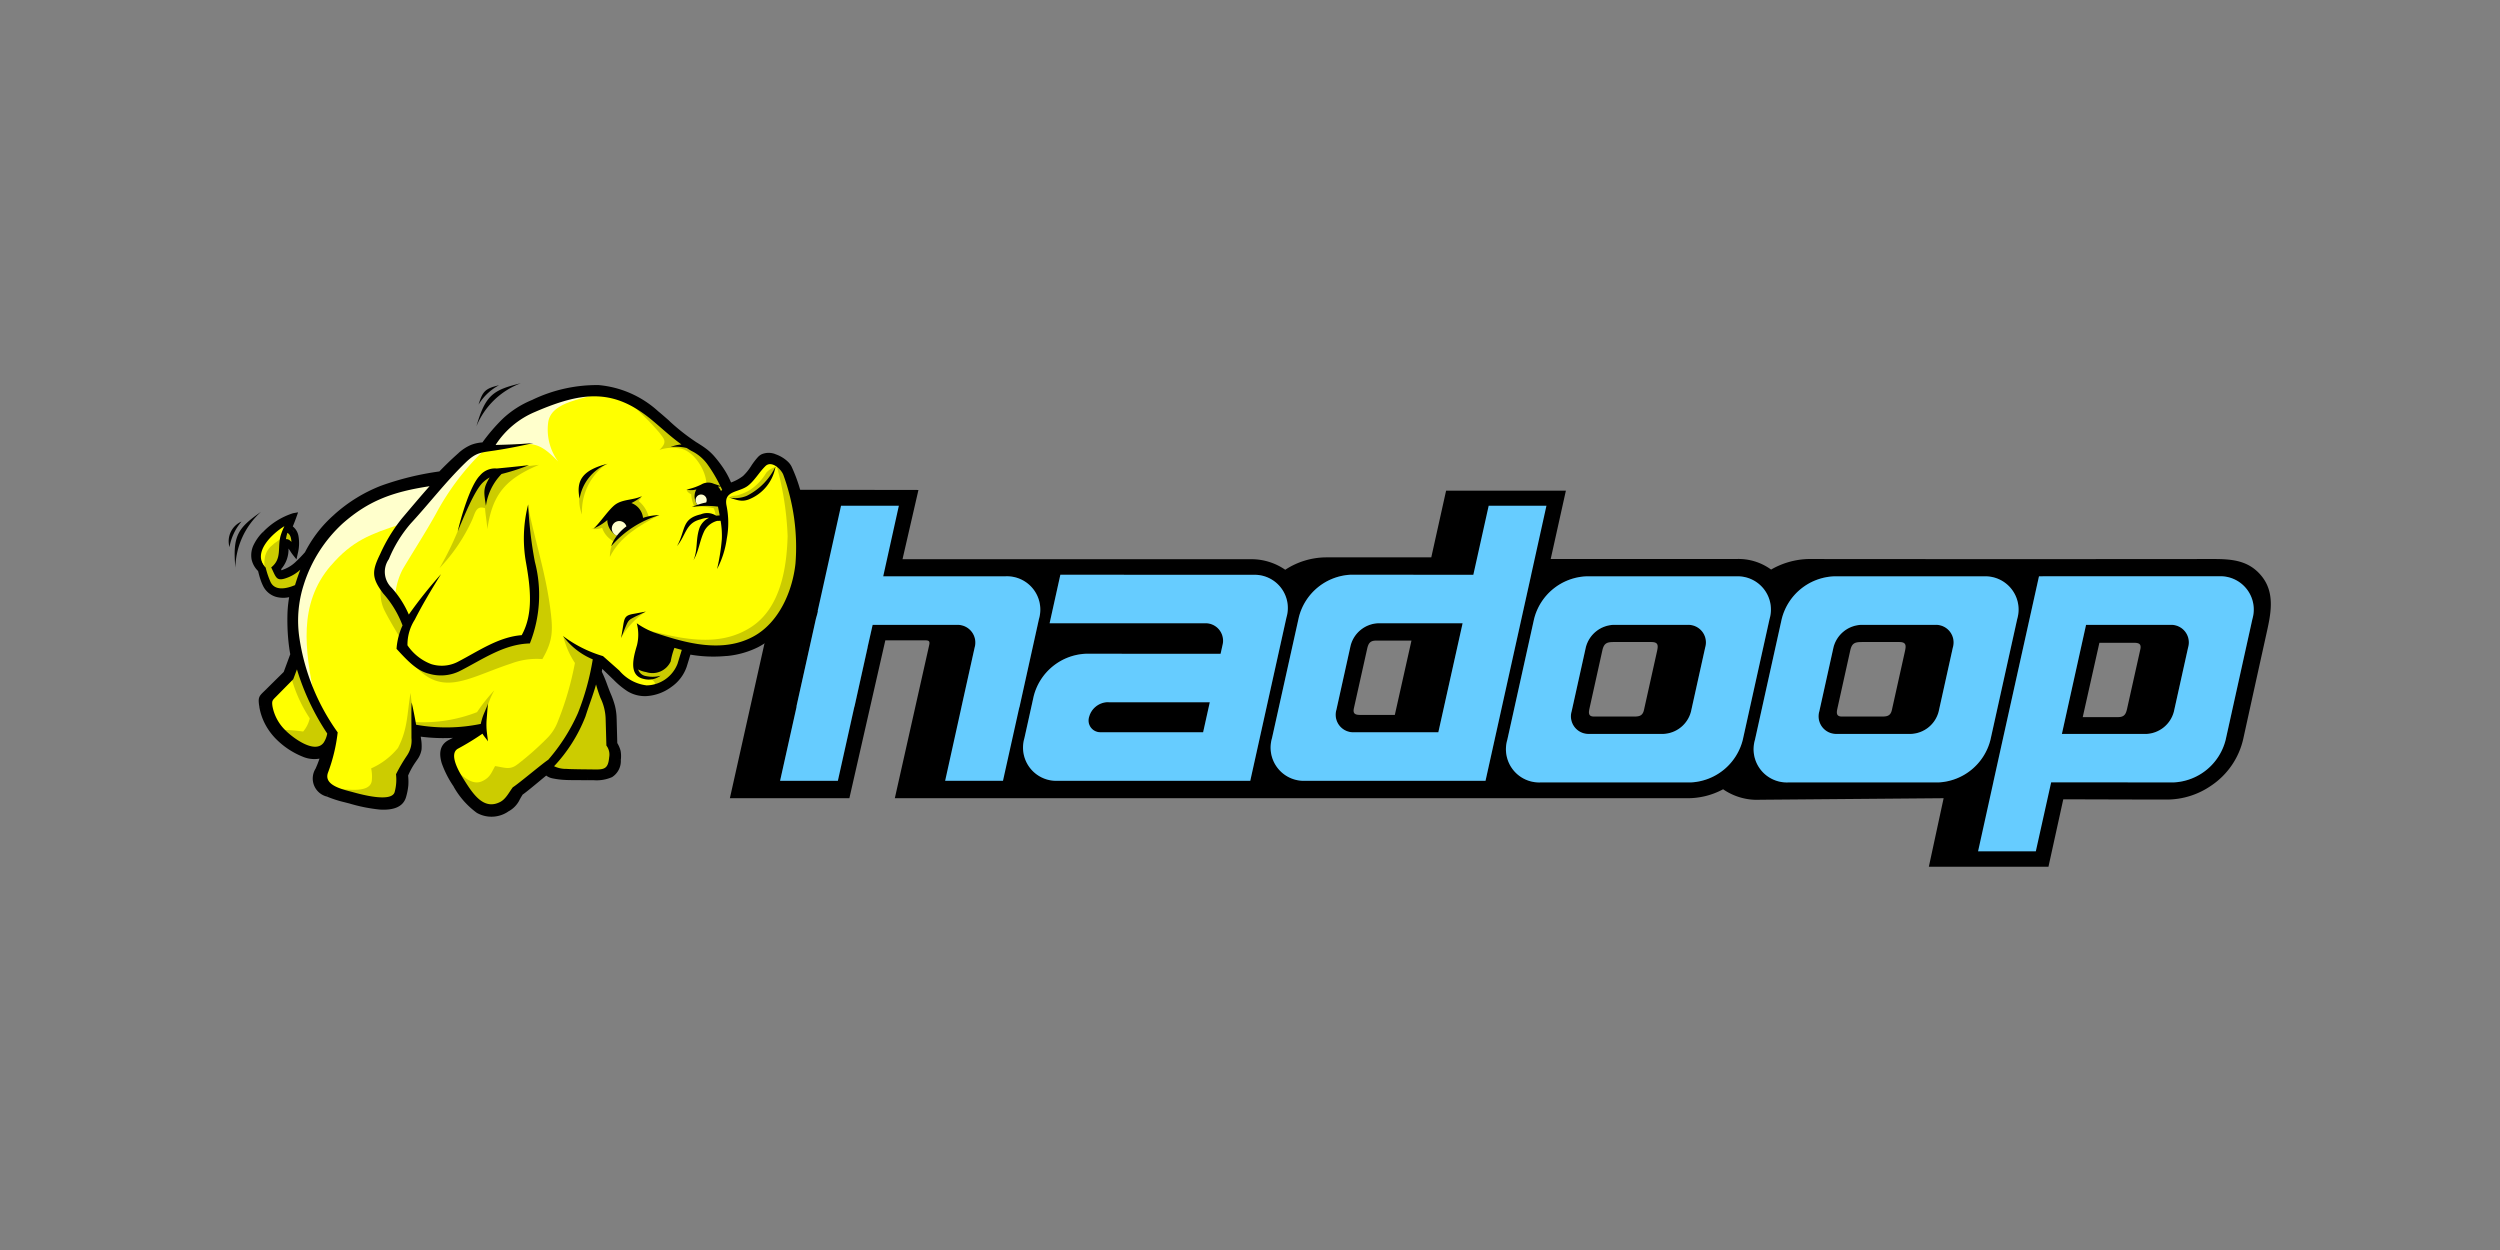 <svg xmlns="http://www.w3.org/2000/svg" xmlns:xlink="http://www.w3.org/1999/xlink" width="240" height="120" viewBox="0 0 240 120">
  <rect x="0" y="0" width="240" height="120" fill="#808080" stroke="none"/>
  <defs>
    <clipPath id="clip-_88">
      <rect width="240" height="120"/>
    </clipPath>
  </defs>
  <g id="_88" data-name="88" clip-path="url(#clip-_88)">
    <g id="g10" transform="translate(-25.439 249.832)">
      <path id="path20" d="M320.453-143.26h11.483l1.422-6.47c3.277,0,6.66.021,9.937.021a7.5,7.5,0,0,0,4.276-1.347,7.339,7.339,0,0,0,3.079-4.54q1.081-4.924,2.17-9.846c.413-1.874.951-3.989-.392-5.681-1.236-1.557-2.876-1.678-4.676-1.678q-19.447.021-38.894,0a7.529,7.529,0,0,0-3.549,1.013,5.3,5.3,0,0,0-3.357-1.013h-17.8l1.457-6.559h-11.5l-1.422,6.4H262.577a7.236,7.236,0,0,0-3.91,1.191,5.7,5.7,0,0,0-3.357-1.013H221.926l1.529-6.648-11.483-.018-6.62,29.609,11.472,0,3.451-15.153h3.882c.462,0,.371.263.294.611l-3.264,14.542h76.053a7.112,7.112,0,0,0,3.462-.859,5.725,5.725,0,0,0,3.555,1.007l17.615-.148Zm-49.672-21.71H267.4c-.594,0-.754.271-.872.8l-1.271,5.7c-.121.546.156.636.634.636h3.295l1.6-7.142Zm19.419.138h3.616c.7,0,.658.365.533.929l-1.242,5.587c-.144.65-.55.639-1.108.639h-3.68c-.541,0-.545-.32-.449-.757q.619-2.793,1.237-5.585C289.26-164.71,289.531-164.832,290.2-164.832Zm23.8,0h3.616c.7,0,.658.365.533.929l-1.242,5.587c-.144.65-.549.639-1.108.639h-3.68c-.541,0-.545-.32-.449-.757q.619-2.793,1.237-5.585c.153-.69.424-.812,1.094-.812Zm21.227,7.208h3.385c.594,0,.754-.271.872-.8l1.271-5.7c.121-.546-.156-.636-.634-.636h-3.295l-1.6,7.142" transform="translate(-109.845 -23.365)" fill-rule="evenodd"/>
      <path id="path22" d="M457.877-152.144H472.3a3.19,3.19,0,0,1,3.186,4.092l-2.57,11.6a5.413,5.413,0,0,1-5,4.092H453.495a3.19,3.19,0,0,1-3.186-4.092l2.57-11.6A5.413,5.413,0,0,1,457.877-152.144Zm2.614,4.657h7.131a1.688,1.688,0,0,1,1.686,2.165l-1.36,6.14a2.865,2.865,0,0,1-2.645,2.165h-7.131a1.688,1.688,0,0,1-1.686-2.165l1.36-6.14a2.864,2.864,0,0,1,2.645-2.165" transform="translate(-280.169 -42.359)" fill="#1f1917" fill-rule="evenodd"/>
      <path id="path24" d="M535.983-152.144h14.423a3.19,3.19,0,0,1,3.186,4.092l-2.57,11.6a5.413,5.413,0,0,1-5,4.092H531.6a3.19,3.19,0,0,1-3.186-4.092l2.57-11.6A5.413,5.413,0,0,1,535.983-152.144Zm2.614,4.657h7.131a1.688,1.688,0,0,1,1.686,2.165l-1.36,6.14a2.865,2.865,0,0,1-2.645,2.165h-7.131a1.688,1.688,0,0,1-1.686-2.165l1.36-6.14a2.864,2.864,0,0,1,2.645-2.165" transform="translate(-334.499 -42.359)" fill="#1f1917" fill-rule="evenodd"/>
      <path id="path26" d="M608.193-152.144H625.5a3.19,3.19,0,0,1,3.186,4.092l-2.57,11.6a5.413,5.413,0,0,1-5,4.092l-17.31-.008Zm4.525,4.657h8.108a1.688,1.688,0,0,1,1.686,2.165l-1.36,6.14a2.866,2.866,0,0,1-2.646,2.165h-8.115" transform="translate(-387.014 -42.359)" fill="#1f1917" fill-rule="evenodd"/>
      <path id="path30" d="M396.6-132.871h-17.31a3.19,3.19,0,0,1-3.186-4.092l2.57-11.6a5.413,5.413,0,0,1,5-4.092l17.31.008L396.6-132.871Zm-4.525-4.657h-8.108a1.688,1.688,0,0,1-1.686-2.165l1.36-6.14A2.865,2.865,0,0,1,386.283-148H394.4" transform="translate(-228.549 -42.004)" fill="#1f1917" fill-rule="evenodd"/>
      <path id="path34" d="M233.237-152.144h13.231a3.19,3.19,0,0,1,3.186,4.092l-1.879,8.48H242.2l1.274-5.75a1.688,1.688,0,0,0-1.686-2.165h-8.2c-1.191,0-.123.975-.387,2.165l-1.257,5.673h-5.572l1.862-8.4a5.412,5.412,0,0,1,5-4.092" transform="translate(-124.469 -42.359)" fill="#1f1917" fill-rule="evenodd"/>
      <path id="path36" d="M221.213-126.783l3.8-17.12h5.557l-3.81,17.12" transform="translate(-120.878 -48.092)" fill="#1f1917" fill-rule="evenodd"/>
      <path id="path42" d="M319.683-132.867h-18.5A3.19,3.19,0,0,1,298-136.959l.745-3.366h0l.143-.647a5.413,5.413,0,0,1,5-4.092l12.946.006.191-.859a1.677,1.677,0,0,0-1.616-2.076H300.421l1.032-4.655,18.6.005a3.186,3.186,0,0,1,3.106,4.091l-.35,1.58h0l-.425,1.917h0l-2.182,9.847h0ZM305.3-137.524h9.857l.641-2.884h-9.688a1.413,1.413,0,0,0-.144-.007h0a1.906,1.906,0,0,0-1.761,1.443h0a1.124,1.124,0,0,0,1.1,1.443l0,.006" transform="translate(-174.219 -42.008)" fill="#1f1917" fill-rule="evenodd"/>
      <path id="path44" d="M457.877-152.144H472.3a3.19,3.19,0,0,1,3.186,4.092l-2.57,11.6a5.413,5.413,0,0,1-5,4.092H453.495a3.19,3.19,0,0,1-3.186-4.092l2.57-11.6A5.413,5.413,0,0,1,457.877-152.144Zm2.614,4.657h7.131a1.688,1.688,0,0,1,1.686,2.165l-1.36,6.14a2.865,2.865,0,0,1-2.645,2.165h-7.131a1.688,1.688,0,0,1-1.686-2.165l1.36-6.14a2.864,2.864,0,0,1,2.645-2.165" transform="translate(-280.169 -42.359)" fill="#6cf" fill-rule="evenodd"/>
      <path id="path46" d="M535.983-152.144h14.423a3.19,3.19,0,0,1,3.186,4.092l-2.57,11.6a5.413,5.413,0,0,1-5,4.092H531.6a3.19,3.19,0,0,1-3.186-4.092l2.57-11.6A5.413,5.413,0,0,1,535.983-152.144Zm2.614,4.657h7.131a1.688,1.688,0,0,1,1.686,2.165l-1.36,6.14a2.865,2.865,0,0,1-2.645,2.165h-7.131a1.688,1.688,0,0,1-1.686-2.165l1.36-6.14a2.864,2.864,0,0,1,2.645-2.165" transform="translate(-334.499 -42.359)" fill="#6cf" fill-rule="evenodd"/>
      <path id="path48" d="M604.85,114.094l-3.615,16.285-.771,3.491L599,140.5h5.546l1.474-6.63,11.757.01a5.406,5.406,0,0,0,4.994-4.09l2.568-11.6a3.2,3.2,0,0,0-3.187-4.1Zm4.518,4.661h8.114a1.689,1.689,0,0,1,1.684,2.169l-1.36,6.135a2.868,2.868,0,0,1-2.644,2.169h-8.114Z" transform="translate(-383.668 -308.601)" fill="#6cf" fill-rule="evenodd"/>
      <path id="path52" d="M396.89,91.844l-1.474,6.63-11.757-.009a5.406,5.406,0,0,0-4.994,4.09l-2.578,11.605a3.189,3.189,0,0,0,3.187,4.09h17.313l4.385-19.776,1.465-6.63H396.89Zm-10.616,11.282h8.114l-2.331,10.464h-8.1a1.682,1.682,0,0,1-1.684-2.159l1.36-6.145A2.859,2.859,0,0,1,386.274,103.125Z" transform="translate(-228.539 -293.124)" fill="#6cf" fill-rule="evenodd"/>
      <path id="path56" d="M227.059,91.844l-2.245,10.121h.029l-.1.4c-.036.116-.069.234-.1.352l-1.864,8.4h.019l-1.589,7.134h5.546l1.589-7.134h.01l1.256-5.669c0-.009,0-.02,0-.029l.485-2.14h8.1a1.7,1.7,0,0,1,1.693,2.169l-1.275,5.745-1.56,7.058h5.555l1.57-7.058h.009l1.874-8.476a3.2,3.2,0,0,0-3.187-4.1H231.112l1.5-6.773h-5.555Z" transform="translate(-120.882 -293.124)" fill="#6cf" fill-rule="evenodd"/>
      <path id="path64" d="M319.683-132.867h-18.5A3.19,3.19,0,0,1,298-136.959l.745-3.366h0l.143-.647a5.413,5.413,0,0,1,5-4.092l12.946.006.191-.859a1.677,1.677,0,0,0-1.616-2.076H300.421l1.032-4.655,18.6.005a3.186,3.186,0,0,1,3.106,4.091l-.35,1.58h0l-.425,1.917h0l-2.182,9.847h0ZM305.3-137.524h9.857l.641-2.884h-9.688a1.413,1.413,0,0,0-.144-.007h0a1.906,1.906,0,0,0-1.761,1.443h0a1.124,1.124,0,0,0,1.1,1.443l0,.006" transform="translate(-174.219 -42.008)" fill="#6cf" fill-rule="evenodd"/>
      <path id="path66" d="M59.08-186.012l-.683,1.859-1.691,1.674c-.616.61-.749.606-.6,1.47a5.461,5.461,0,0,0,1.556,2.961c.944.946,2.927,2.286,4.353,1.655a10,10,0,0,1-.533,1.473c-.957,2.1,1.375,2.508,3.006,2.949,1.356.367,4.683,1.344,5.164-.438a4.7,4.7,0,0,0,.173-2,7.7,7.7,0,0,1,.906-1.61,2.088,2.088,0,0,0,.34-1.863c-.02-.17-.045-.355-.074-.55a17.214,17.214,0,0,0,4.749.044c-.48.28-.962.525-1.6.852-1.508.775-.087,3.062.563,4.064,1.364,2.1,2.587,3.548,4.891,2.3.774-.419.834-.865,1.317-1.587.267-.146,1.642-1.316,2.46-1.977.31.372.9.44,1.8.505.453.033,2.228.022,2.7.025,1.412.009,2.26-.138,2.37-1.677a2,2,0,0,0-.338-1.523q-.033-1.207-.065-2.415a5.661,5.661,0,0,0-.553-2.31c-.324-.769-.5-1.426-.883-2.172.052-.292.093-.594.121-.91l1.44,1.388c.915.881,1.671,1.6,3.067,1.536A4.157,4.157,0,0,0,96.58-184.9l.426-1.4a10.553,10.553,0,0,0,6.661-.7c2.806-1.5,4.119-4.509,4.442-7.694a19.736,19.736,0,0,0-1.47-9.261c-.361-.691-1.992-1.566-2.708-.842-.539.546-.909,1.378-1.49,1.875a5.286,5.286,0,0,1-1.5.777,8.61,8.61,0,0,0-1.589-2.61,6.412,6.412,0,0,0-1.728-1.383,35.862,35.862,0,0,1-3.708-2.992c-3.8-3.134-7.066-3.038-11.8-1.045a10.652,10.652,0,0,0-4.735,4.1,3.259,3.259,0,0,0-2.3.987c-.654.577-1.262,1.17-1.851,1.785-4.427.706-7.177,1.549-10.086,4.128a11.8,11.8,0,0,0-2.715,3.52,5.871,5.871,0,0,1-2.065,1.711c-.579.223-.568.222-.772-.323.689-.518.678-1.492.742-2.373.434.021.6.508.893.881.174-.78.275-1.991-.545-2.416.133-.357.284-.716.423-1.11-1.21.21-5.36,3.007-3.146,5.14a6.945,6.945,0,0,0,.453,1.4,1.968,1.968,0,0,0,2.638.847,14.7,14.7,0,0,0-.163,4.509,13.44,13.44,0,0,0,.194,1.379" transform="translate(-5.481 -1.007)" fill-rule="evenodd"/>
      <path id="path68" d="M58.7-186.558l-.275.747L57.9-186l.275-.747Zm-.275.747-.408,1.111-.526-.193L57.9-186Zm-.408,1.111-.066.1-.2-.2Zm-.066.1-.9.887-.394-.4.9-.887Zm-.9.887-.795.787-.394-.4.795-.787Zm-.795.787c-.121.12-.162.159-.2.195l-.388-.405.192-.186Zm-.2.195c-.359.345-.43.414-.326,1.031l-.552.092c-.152-.909-.046-1.012.491-1.528Zm-.326,1.031a4.994,4.994,0,0,0,.508,1.5l-.5.261a5.55,5.55,0,0,1-.563-1.666Zm.508,1.5a5.443,5.443,0,0,0,.97,1.312l-.4.394a6,6,0,0,1-1.071-1.446l.5-.261Zm.97,1.312a6.952,6.952,0,0,0,2.267,1.512l-.2.524a7.555,7.555,0,0,1-2.466-1.642Zm2.267,1.512a2.355,2.355,0,0,0,1.775.083l.226.513a2.882,2.882,0,0,1-2.2-.072Zm1.775.083.541-.24-.158.57-.271-.075Zm.383.331c-.07.254-.153.515-.247.777l-.528-.191c.09-.248.168-.5.234-.735Zm-.247.777c-.088.244-.188.491-.3.738l-.511-.232c.1-.229.2-.463.283-.7Zm-.3.738a1.3,1.3,0,0,0,.792,1.937l-.232.511a1.787,1.787,0,0,1-1.071-2.68Zm.792,1.937a10.418,10.418,0,0,0,1.64.523l-.14.541A10.933,10.933,0,0,1,61.653-173l.232-.511Zm1.64.523.389.1-.142.541-.387-.1Zm.389.1a15.183,15.183,0,0,0,2.857.577l-.035.561a15.653,15.653,0,0,1-2.964-.6Zm2.857.577c.937.059,1.772-.1,1.965-.816l.541.142c-.287,1.064-1.356,1.309-2.542,1.234Zm1.965-.816a5.4,5.4,0,0,0,.186-.964l.561.046a5.957,5.957,0,0,1-.206,1.061Zm.186-.964a4.931,4.931,0,0,0-.021-.936l.557-.053a5.489,5.489,0,0,1,.026,1.035Zm-.021-.936.022-.14.256.114Zm.022-.14a7.457,7.457,0,0,1,.807-1.472l.462.316a7.007,7.007,0,0,0-.757,1.384l-.513-.228Zm.807-1.472.123-.181.464.313-.125.183Zm.123-.181a1.8,1.8,0,0,0,.344-.749l.554.077a2.288,2.288,0,0,1-.434.986Zm.344-.749a3.873,3.873,0,0,0-.05-.926l.557-.064a4.141,4.141,0,0,1,.048,1.066Zm-.05-.926c-.014-.115-.025-.206-.033-.265l.554-.07c.017.126.028.215.035.271Zm-.033-.265c-.006-.048-.02-.143-.04-.276l.554-.081c.009.06.022.153.04.287l-.554.07Zm-.04-.276-.055-.374.373.056-.042.277Zm.319-.318a16.441,16.441,0,0,0,2.346.183l0,.561a17,17,0,0,1-2.427-.19Zm2.346.183a17.929,17.929,0,0,0,2.329-.141l.066.557a18.465,18.465,0,0,1-2.4.145l0-.561Zm2.329-.141.173.521-.14-.243Zm.173.521c-.453.264-.9.5-1.481.792l-.256-.5c.569-.292,1.015-.522,1.457-.779l.28.486Zm-1.481.792-.129.066-.256-.5.129-.066Zm-.129.066c-.592.3-.6.944-.389,1.614l-.535.167c-.287-.918-.249-1.809.667-2.28Zm-.389,1.614a9.062,9.062,0,0,0,1.058,2.048l-.469.3a9.57,9.57,0,0,1-1.124-2.186Zm1.058,2.048a7.44,7.44,0,0,0,2,2.32l-.291.478a7.866,7.866,0,0,1-2.182-2.493Zm2,2.32a2.349,2.349,0,0,0,2.52-.114l.265.5a2.857,2.857,0,0,1-3.077.1Zm2.52-.114a2.038,2.038,0,0,0,.887-.953l.489.276a2.5,2.5,0,0,1-1.11,1.172Zm.887-.953c.089-.156.187-.328.331-.542l.464.311c-.115.171-.215.347-.306.507Zm.331-.542.1-.091.135.246-.232-.156Zm.1-.091c.164-.09.863-.668,1.543-1.23l.357.432c-.7.581-1.427,1.179-1.631,1.291l-.269-.493Zm1.543-1.23c.35-.289.7-.575.875-.72l.353.438c-.328.265-.6.488-.87.713Zm.875-.72.215-.174.177.213-.216.18Zm.392.039a.946.946,0,0,0,.529.275l-.129.546a1.467,1.467,0,0,1-.832-.461Zm.529.275a7.237,7.237,0,0,0,1.078.13l-.039.561a7.567,7.567,0,0,1-1.168-.145Zm1.078.13c.344.025,1.445.024,2.156.024v.561c-.726,0-1.85,0-2.2-.024Zm2.156.024h.525l0,.561h-.523v-.561Zm.525,0a3.272,3.272,0,0,0,1.534-.222l.276.489a3.679,3.679,0,0,1-1.812.294l0-.561Zm1.534-.222c.317-.179.507-.533.554-1.194l.561.04a1.834,1.834,0,0,1-.839,1.643Zm.554-1.194a2.588,2.588,0,0,0-.008-.716l.548-.121a2.972,2.972,0,0,1,.021.876Zm-.008-.716a2.49,2.49,0,0,0-.295-.65l.491-.274a2.883,2.883,0,0,1,.352.8l-.548.121Zm-.295-.65-.035-.13.28-.007Zm-.035-.13q-.016-.6-.032-1.208l.561-.013q.016.6.032,1.208l-.561.013Zm-.032-1.208q-.016-.6-.032-1.207l.561-.013q.016.6.032,1.207l-.561.013Zm-.032-1.207a4.947,4.947,0,0,0-.144-1.116l.543-.136a5.485,5.485,0,0,1,.161,1.239Zm-.144-1.116a7.745,7.745,0,0,0-.388-1.092l.517-.217a8.216,8.216,0,0,1,.414,1.173Zm-.388-1.092c-.123-.292-.228-.575-.331-.853l.526-.193c.1.265.2.535.322.829Zm.2-1.047h0l-.263.1Zm-.526.2a11.94,11.94,0,0,0-.544-1.3l.5-.252a12.412,12.412,0,0,1,.568,1.359l-.526.195Zm-.544-1.3-.025-.174.276.048Zm-.025-.174c.028-.156.051-.3.068-.433l.554.07c-.023.171-.047.323-.071.459Zm.068-.433c.016-.119.032-.269.048-.451l.561.046c-.012.133-.03.292-.055.476Zm.048-.451.052-.586.422.407-.194.2Zm.474-.18.824.794-.388.405-.824-.794Zm.824.794.616.594-.388.405-.616-.594.388-.405Zm.616.594a7.435,7.435,0,0,0,1.3,1.084l-.285.484a7.846,7.846,0,0,1-1.4-1.163l.388-.405Zm1.3,1.084a2.684,2.684,0,0,0,1.558.374l.026.561a3.221,3.221,0,0,1-1.869-.451Zm1.558.374a3.875,3.875,0,0,0,2.042-.781l.333.451a4.449,4.449,0,0,1-2.348.89Zm2.042-.781a3.332,3.332,0,0,0,1.246-1.634l.537.162a3.894,3.894,0,0,1-1.45,1.923Zm1.246-1.634.2-.648.537.162-.2.648Zm.2-.648.229-.754.537.162-.229.754Zm.229-.754.073-.241.247.047-.051.275Zm.32-.194a12.474,12.474,0,0,0,3.561.165l.055.557a13.026,13.026,0,0,1-3.718-.172Zm3.561.165a7.982,7.982,0,0,0,2.917-.836l.263.5a8.548,8.548,0,0,1-3.125.9Zm2.917-.836a7.325,7.325,0,0,0,2.906-2.864l.486.278a7.883,7.883,0,0,1-3.129,3.081Zm2.906-2.864h0l.243.14-.243-.139Zm0,0a11.569,11.569,0,0,0,1.389-4.608l.557.053a12.14,12.14,0,0,1-1.46,4.836Zm1.389-4.608a20.548,20.548,0,0,0-.221-4.951l.552-.088a21.117,21.117,0,0,1,.225,5.091Zm-.221-4.951a14.25,14.25,0,0,0-1.22-4.155l.5-.259a14.807,14.807,0,0,1,1.275,4.326Zm-1.22-4.155a1.145,1.145,0,0,0-.212-.27l.392-.4a1.711,1.711,0,0,1,.317.412l-.5.259Zm-.212-.27a2.68,2.68,0,0,0-.968-.589l.182-.53a3.262,3.262,0,0,1,1.178.718l-.392.4Zm-.968-.589a1.232,1.232,0,0,0-.936-.022l-.259-.5a1.762,1.762,0,0,1,1.377-.011l-.182.53Zm-.936-.022a.57.57,0,0,0-.143.106l-.4-.392a1.139,1.139,0,0,1,.285-.211l.259.5Zm-.143.106a5.989,5.989,0,0,0-.632.821l-.462-.316a6.46,6.46,0,0,1,.693-.9Zm-.632.821a5.327,5.327,0,0,1-.877,1.072l-.364-.427a4.892,4.892,0,0,0,.778-.96l.462.316Zm-.877,1.072a4.7,4.7,0,0,1-1.367.74l-.208-.521a4.267,4.267,0,0,0,1.211-.646l.364.427Zm-1.367.74-.206.083-.212-.519.211-.085Zm-.206.083-.268.11-.1-.274.263-.1.106.26Zm-.369-.163a7.218,7.218,0,0,0-.661-1.338l.475-.3a7.773,7.773,0,0,1,.712,1.443Zm-.661-1.338a10.612,10.612,0,0,0-.879-1.189l.43-.359a11.184,11.184,0,0,1,.925,1.25Zm-.879-1.189a4.584,4.584,0,0,0-.756-.721l.34-.445a5.134,5.134,0,0,1,.846.807l-.43.359Zm-.756-.721c-.262-.2-.559-.386-.906-.6l.3-.475c.351.22.653.41.948.634l-.34.445Zm-.906-.6a20.446,20.446,0,0,1-2.634-2.065l.368-.423a20.018,20.018,0,0,0,2.563,2.012ZM94.2-208.608c-.352-.309-.707-.62-1.1-.948l.357-.434c.367.3.743.632,1.115.959l-.368.423Zm-1.1-.948a9.234,9.234,0,0,0-5.389-2.382l.035-.561a9.764,9.764,0,0,1,5.711,2.509Zm-5.389-2.382a13.76,13.76,0,0,0-6.126,1.379l-.217-.517a14.274,14.274,0,0,1,6.378-1.423Zm-6.126,1.379A8.66,8.66,0,0,0,78.97-208.9l-.379-.412a9.2,9.2,0,0,1,2.776-1.762ZM78.97-208.9a16.934,16.934,0,0,0-2.005,2.348l-.449-.335a17.389,17.389,0,0,1,2.075-2.425Zm-2.005,2.348-.079.106-.131.007-.014-.28Zm-.21.113a3.144,3.144,0,0,0-1.041.2l-.208-.521A3.658,3.658,0,0,1,76.726-207Zm-1.041.2a3.784,3.784,0,0,0-1.086.72l-.37-.421a4.315,4.315,0,0,1,1.248-.821Zm-1.086.72q-.481.424-.94.869l-.39-.4q.462-.447.959-.887Zm-.94.869h0l-.194-.2.195.2Zm0,0q-.456.441-.892.9l-.405-.388q.445-.465.91-.915Zm-.892.9-.159.082-.044-.276.2.194Zm-.159.082a27.144,27.144,0,0,0-5.555,1.347l-.2-.524a27.69,27.69,0,0,1,5.669-1.376Zm-5.555,1.347a14.093,14.093,0,0,0-4.389,2.715l-.37-.421a14.63,14.63,0,0,1,4.558-2.818Zm-4.389,2.715a11.436,11.436,0,0,0-1.513,1.623l-.445-.34a12,12,0,0,1,1.587-1.7Zm-1.513,1.623a12,12,0,0,0-1.138,1.814l-.5-.254a12.569,12.569,0,0,1,1.193-1.9Zm-1.138,1.814-.042.06-.208-.187Zm-.042.06a14,14,0,0,1-.979,1.017l-.375-.418a13.362,13.362,0,0,0,.937-.973Zm-.979,1.017a3.882,3.882,0,0,1-1.194.769l-.2-.524a3.35,3.35,0,0,0,1.021-.664Zm-1.194.769h0l-.1-.262Zm0,0c-.36.138-.536.208-.735.123l.217-.517c.009,0,.1-.046.319-.13Zm-.735.123h0l.11-.257-.108.259Zm0,0c-.21-.089-.269-.262-.4-.609l.526-.195c.074.2.072.281.092.289Zm-.4-.609-.073-.2.168-.127.168.225Zm.1-.322c.515-.387.564-1.158.611-1.9l.561.035a2.866,2.866,0,0,1-.837,2.315Zm.611-1.9c.006-.1.012-.194.018-.267l.561.039c-.007.1-.013.183-.018.263Zm.018-.267.02-.274.274.013-.013.28Zm.294-.261c.463.022.673.348.9.7l-.471.3c-.145-.225-.28-.434-.456-.442l.026-.561Zm.9.7c.063.1.129.2.2.287l-.438.348c-.087-.11-.16-.223-.231-.333Zm.253.521-.128.574-.365-.46.219-.174Zm-.548-.121a3.5,3.5,0,0,0,.065-1.434l.546-.123a4.027,4.027,0,0,1-.063,1.677Zm.065-1.434a.944.944,0,0,0-.464-.672l.256-.5a1.48,1.48,0,0,1,.753,1.049Zm-.464-.672-.222-.115.087-.232.263.1Zm-.135-.347c.041-.111.1-.265.164-.423l.521.2c-.049.124-.1.248-.159.414Zm.164-.423c.083-.211.168-.427.257-.681l.53.184c-.08.227-.174.467-.266.7Zm.475-.866.47-.082-.158.45-.265-.092Zm.094.552a6.237,6.237,0,0,0-2.607,1.666l-.405-.388a6.874,6.874,0,0,1,2.918-1.831ZM55.9-197.988a3.992,3.992,0,0,0-.75,1.039l-.508-.234a4.541,4.541,0,0,1,.853-1.192Zm-.75,1.039a1.734,1.734,0,0,0-.175,1.034l-.552.094a2.271,2.271,0,0,1,.219-1.363Zm-.175,1.034a1.685,1.685,0,0,0,.533.922l-.388.405a2.234,2.234,0,0,1-.7-1.233Zm.533.922.078.136-.272.067Zm.078.136c.071.29.135.535.2.756l-.535.167c-.072-.231-.139-.486-.213-.789Zm.2.756a4.332,4.332,0,0,0,.23.591l-.506.241a4.885,4.885,0,0,1-.258-.666Zm.23.591a1.469,1.469,0,0,0,.889.793l-.171.535a2.019,2.019,0,0,1-1.224-1.087l.506-.241Zm.889.793a2.113,2.113,0,0,0,1.395-.086l.2.521a2.673,2.673,0,0,1-1.769.1Zm1.395-.086.487-.19-.111.51-.274-.059Zm.376.32a11,11,0,0,0-.239,1.959l-.561-.02a11.551,11.551,0,0,1,.252-2.057Zm-.239,1.959a20.2,20.2,0,0,0,.082,2.468l-.561.046a20.659,20.659,0,0,1-.082-2.534l.561.02Zm.082,2.468q.031.361.074.665l-.554.074c-.035-.252-.062-.484-.08-.694Zm.074.665c.031.223.07.452.114.685l-.55.105q-.068-.352-.119-.715Zm.114.685-.012.149-.263-.1" transform="translate(-4.84 -0.365)"/>
      <path id="path70" d="M74.213-201.786l-3.692.6-3.369,1.477-2.862,1.8-2.723,3.323-1.538,1.629-1.487.548-.393-.962.688-.993.155-1.4.461.019.5.459-.136-1.426-.558-.374.017-.544-1.322.748-1.2,1.412-.25,1.262.512,1.011.477,1.717.971.46,1.022-.05.969-.563-.646,3.277.646,3.646-.711,1.684-2.33,2.51.414,1.5,1.1,1.738,2.081,1.464,1.1.151,1.227.042-.766,3.143,2.815,1.154,3.508.462,1.2-.785.092-2.123,1.339-2.215.092-1.754,3.231.231,3-.277-3,1.8.508,2.169,1.892,2.954,1.846.785,1.477-.6.6-1.2,3.092-2.354.6.508,4.846.185.969-.785.092-1.385-.323-.6-.231-3.738-1.615-3.231.277-1.431.969.508,2.723,2.538,1.338.092,1.477-.6,1.477-1.108.738-2.4,4.338.277,2.631-1.015,2.123-1.985,1.523-2.862.369-3.369-.323-3.923-.831-3.508-.831-1.108-1.154-.369-2.031,2.215-1.846.646-1.615-2.677-1.615-1.477-.877-.554-3.508-2.908-2.815-1.523-2.815-.231-3.277.554L82.2-208.432l-1.985,1.615-1.569,1.892-1.615.462-2.815,2.677Z" transform="translate(-6.309 -2.081)" fill="#ff0" stroke="#1f1917" stroke-miterlimit="10" stroke-width="0.27" fill-rule="evenodd"/>
      <path id="path72" d="M71.484-174.3c-3.163,3.689-2.46,8.163-1.584,12.546L68.5-165.3l-.517-3.25q.074-1.662.148-3.324l1.33-3.176,1.995-2.955,3.1-2.585,3.4-1.4,3.989-.517-3.693,4.21c-2.965.962-4.714,1.61-6.763,4" transform="translate(-14.288 -21.233)" fill="#ffc" fill-rule="evenodd"/>
      <path id="path74" d="M104.941-192.465a24.4,24.4,0,0,0-4.8,6.275c-1,1.8-2.124,3.527-3.176,5.3a6.59,6.59,0,0,0-.742,2.683l-1.551-1.847.739-2.216,2.511-4.506,5.319-5.245,1.7-.443" transform="translate(-32.856 -14.312)" fill="#ffc" fill-rule="evenodd"/>
      <path id="path76" d="M139.6-209.937c-1.761.66-4.686.878-4.888,2.9a5.2,5.2,0,0,0,.973,3.675c-2.137-2.211-2.665-1.869-6.8-1.182l1.773-2.512,3.1-1.921,3.989-.886,1.847-.074" transform="translate(-56.657 -2.158)" fill="#ffc" fill-rule="evenodd"/>
      <path id="path78" d="M176.779-127.547c.586.362.574.624.476.872l1.387-.555.9-1.207.667-1.72-.852-.641-3.726.476-.278.753.079,1.07.357.634.555.277.436.04" transform="translate(-88.976 -57.208)" fill="#cc0" fill-rule="evenodd"/>
      <path id="path80" d="M173.405-141.053c-1.868.539-1.853.688-2.4,2.541a7.361,7.361,0,0,1,2.4-2.541" transform="translate(-85.95 -50.074)" fill="#cc0" fill-rule="evenodd"/>
      <path id="path82" d="M209.676-186.606a1.805,1.805,0,0,0-.863.531,5.1,5.1,0,0,1-1.569,1.663,4.887,4.887,0,0,1-1.152.5c-.327.1-.524.011-.8.211l.5.087h1.093l1.348-.832.793-.832.656-1.331" transform="translate(-109.802 -18.387)" fill="#cc0" fill-rule="evenodd"/>
      <path id="path84" d="M116.271-182.954a29.275,29.275,0,0,1-2.49,5.555,16.659,16.659,0,0,0,3.108-4.58c.317-.675.377-1.467,1.261-1.172.04.674.182,1.348.222,2.022.478-3.424,1.824-4.855,4.955-6.184l-2.656.317-2.5.555-1.229,1.784-.674,1.7" transform="translate(-46.147 -17.895)" fill="#cc0" fill-rule="evenodd"/>
      <path id="path86" d="M115.268-173.25c.675,3.178,1.647,6.227,2.069,9.455.274,2.1.3,3.105-.751,4.915a6.951,6.951,0,0,0-2.985.421c-4.441,1.456-6.988,3.6-9.981-.717l2.866,1.351,2.043-.4,3.607-2.1,2.814-.555.912-3.805-.674-5.034q-.04-1.189-.079-2.378l.159-1.15" transform="translate(-39.08 -27.678)" fill="#cc0" fill-rule="evenodd"/>
      <path id="path88" d="M153.883-116.9c-.373,2.582.859,3.969.349,4.682-.145.2-.34.554-.559.651-.781.345-1.854-.064-1.931.137h-2.577l-1.031-.436,1.586-1.863,1.546-3.369.991-3.409h.515l1.11,3.607" transform="translate(-70.045 -64.364)" fill="#cc0" fill-rule="evenodd"/>
      <path id="path90" d="M128.51-133.315a8.115,8.115,0,0,0,1.124,2.585,30.073,30.073,0,0,1-1.666,5.686,4.512,4.512,0,0,1-1.068,1.6,27.475,27.475,0,0,1-2.8,2.462c-.727.56-1.234.279-2.131.152-.381.692-.487,1.076-1.189,1.427-1.08.54-2.046-.624-2.894-1.308l1.836,2.867,1.269,1.189,1.07.159,1.427-.872.753-1.427,1.586-1.189,1.942-1.665L129-123.392l1.11-2.061,1.427-4.281.119-1.625-1.784-.793c-.436-.41-.922-.753-1.358-1.163" transform="translate(-49.002 -55.457)" fill="#cc0" fill-rule="evenodd"/>
      <path id="path92" d="M105.984-113.161a14.274,14.274,0,0,0,5.946-.951,16.319,16.319,0,0,1,1.665-2.1,7.144,7.144,0,0,0-.912,2.933l-.595.872-4.519.119-1.467-.159-.159-.159.04-.555" transform="translate(-40.696 -67.353)" fill="#cc0" fill-rule="evenodd"/>
      <path id="path94" d="M87.3-113.96l-.155-1.407c-.342,2.057-.26,3.436-1.206,5.279a6.95,6.95,0,0,1-2.576,1.964,3.758,3.758,0,0,1,.06,1.191c-.176,1.333-2.842.744-3.938.691l5.278,1.359,1.189-.476.4-2.3,1.11-2.061.2-1.268L87.3-113.96" transform="translate(-22.294 -67.942)" fill="#cc0" fill-rule="evenodd"/>
      <path id="path96" d="M95.306-148.9a3.637,3.637,0,0,0,.321,2.3c.561,1.123,1.25,2.178,1.859,3.288q.1-1.11.2-2.22L95.306-148.9" transform="translate(-33.269 -44.617)" fill="#cc0" fill-rule="evenodd"/>
      <path id="path98" d="M64.885-124.073l-.515,1.1a13.59,13.59,0,0,0,1.791,3.988,2.972,2.972,0,0,1-.634,1.268,14.189,14.189,0,0,0-2.3-.155l2.656,2.061,1.308-.238,1.308-1.308-1.863-2.894-1.755-3.819" transform="translate(-10.985 -61.886)" fill="#cc0" fill-rule="evenodd"/>
      <path id="path100" d="M190.759-188.335a29.016,29.016,0,0,1,1.17,7.148c-.079,3.048-.673,6.9-3.5,8.736-3.163,2.058-6.875,1.085-10.345.2l4.241,1.744,3.964.2,2.7-.793,2.1-1.744,1.586-3.33.595-3.845-.476-3.766-.872-3.726-1.162-.826" transform="translate(-90.879 -17.184)" fill="#cc0" fill-rule="evenodd"/>
      <path id="path102" d="M60.4-166.505c-1.436.934-2,1.345-1.842,3.077l.429,1.556.608.412.751.25,1.359-.322.7-2.164-1.932.948h-.447l-.5-.769.608-.894.322-1.7.411.125.5.394-.072-.894-.34-.572-.34-.286-.215.841" transform="translate(-7.716 -31.785)" fill="#cc0" fill-rule="evenodd"/>
      <path id="path104" d="M170.489-209.418a25.788,25.788,0,0,1,3.857,3.658c.394.56.833.846-.007,1.637a3.856,3.856,0,0,1,1.926-.14c1.291.156,2.5,1.992,2.579,3.308-.015.123-.359.4-1.357.678-.02.038-.564-.074-.55-.038.1.284.242.327.454.46a3.007,3.007,0,0,0,.291,1.148,8.721,8.721,0,0,1,1.858.179,1.675,1.675,0,0,1,.159,1.031l.713-.119-.2-1.625.634-1.07-.912-2.061-1.744-1.665-.168-.008-1.961-1.2-3.2-2.617-2.375-1.551" transform="translate(-85.594 -2.519)" fill="#cc0" fill-rule="evenodd"/>
      <path id="path106" d="M166.476-177.333a2.078,2.078,0,0,1-.3.436,2.877,2.877,0,0,1,.982,1.548l-1.8.894L163.836-173a2.259,2.259,0,0,1-1.158-1.322,1.791,1.791,0,0,1-1.044.082.857.857,0,0,0,.516-.17l.969-1.007,1.712-1.3,1.12-.365c.143-.059.383-.2.525-.259" transform="translate(-79.434 -24.838)" fill="#cc0" fill-rule="evenodd"/>
      <path id="path108" d="M172.211-171.45c-1.909,1.028-3.737,2.061-4.713,4.013,0-2.478,2.488-3.568,4.713-4.013" transform="translate(-83.513 -28.93)" fill="#cc0" fill-rule="evenodd"/>
      <path id="path110" d="M160.485-187.462a5.62,5.62,0,0,0-2.294,4.817,3.8,3.8,0,0,1,1.12-4.338l.717-.349.457-.131" transform="translate(-76.879 -17.792)" fill="#cc0" fill-rule="evenodd"/>
      <path id="path136" d="M86.315-190.581c.293-.159.825-.379,1.118-.538-.3.051-.842.162-1.143.212-.8.136-.9.329-1.025,1.122-.059.373-.14.836-.2,1.21.158-.422.348-.913.532-1.315.195-.426.3-.466.717-.691ZM71.38-210.992a5.114,5.114,0,0,1,1.97-1.859C72.028-212.533,71.776-212.288,71.38-210.992Zm-.208,2.09a7.415,7.415,0,0,1,4.263-4.138C72.813-212.4,72.043-211.94,71.172-208.9Zm-23.7,11.583a5.115,5.115,0,0,1,1.156-2.449A2.07,2.07,0,0,0,47.467-197.319Zm24.812,18.65-.1-.811a6.391,6.391,0,0,1-.019-1.381q.056-.716.113-1.432c-.139.485-.417.97-.556,1.455-.056.194-.1.351-.128.5a16.333,16.333,0,0,1-6.208.08c-.132-.768-.293-1.568-.429-2.142-.041.643-.015,2.419-.018,3.414a2.545,2.545,0,0,1-.432,1.69,16.306,16.306,0,0,0-1.051,1.79,4.507,4.507,0,0,1-.13,1.708c-.289,1.032-3.206.232-3.975.022-.947-.259-2.906-.645-2.414-1.908a16.254,16.254,0,0,0,.92-3.839,20.8,20.8,0,0,1-3.66-8.964,11.265,11.265,0,0,1,.414-5.251A13.438,13.438,0,0,1,58.36-199.6c2.448-2.148,4.736-3.01,8.318-3.556-.861.964-1.714,1.984-2.643,3.078a15.618,15.618,0,0,0-2.1,3.436c-.825,1.672-.807,2.309.286,3.777a9.83,9.83,0,0,1,1.863,3.073,6.4,6.4,0,0,0-.578,2.249c1.154,1.261,2.011,2.126,3.132,2.392a4.07,4.07,0,0,0,3-.292c2.184-1.117,4.2-2.558,6.668-2.618a12.607,12.607,0,0,0,.477-7.854,39.27,39.27,0,0,1-.64-5.492,13.12,13.12,0,0,0-.206,5.589c.413,2.333.735,4.911-.415,6.962-2.227.171-4.136,1.526-6.144,2.565a3.367,3.367,0,0,1-2.54.214,4.809,4.809,0,0,1-2.282-1.806,4.436,4.436,0,0,1,.694-2.448c.763-1.5,1.605-2.9,2.53-4.384a42.58,42.58,0,0,0-3.095,3.881,9.371,9.371,0,0,0-1.634-2.555,2.121,2.121,0,0,1-.281-2.769,12.456,12.456,0,0,1,2.1-3.42c1.742-1.881,3.337-3.974,5.242-5.827,1.034-1.006,1.454-.971,2.826-1.179,1.24-.188,2.451-.425,3.715-.719-1.223.114-2.405.156-3.6.185h-.037a8.338,8.338,0,0,1,3.754-3.156c4.684-2.034,7.66-2.254,11.339.839.954.8,1.786,1.58,2.753,2.271a3.485,3.485,0,0,0-1.052.25,4.427,4.427,0,0,1,1.553.091q.213.138.437.27a4.1,4.1,0,0,1,1.531,1.267,13.709,13.709,0,0,1,1.253,2.108c-.235-.084-.432-.155-.607-.207a1.3,1.3,0,0,0-.419-.113,1.308,1.308,0,0,0-.813.189l-.028.013a5.771,5.771,0,0,1-1.354.457,1.617,1.617,0,0,0,.849.012.626.626,0,0,1,.085-.027,1.3,1.3,0,0,0-.174.538,1.306,1.306,0,0,0,.14.726v0a.714.714,0,0,0,.138.215c-.179.066-.362.141-.55.223a8.637,8.637,0,0,1,2.512-.044c.056.269.113.553.165.843l-.316.025-.026,0a1.587,1.587,0,0,0-1.466-.128c-1.866.425-1.427,1.472-2.286,3.05.891-1.089.825-2.229,2.278-2.573a2.343,2.343,0,0,1,.8-.146,1.819,1.819,0,0,0-.91.95c-.4,1.126-.151,2.074-.589,3.126.543-.94.575-1.857,1.06-2.846a1.987,1.987,0,0,1,1.218-.933l.327-.007a8.309,8.309,0,0,1,.117,1.762,19.7,19.7,0,0,1-.458,2.87,8.768,8.768,0,0,0,.931-2.911,8.242,8.242,0,0,0-.029-3.211c-.27-1.445,1.219-1.21,2.083-1.892.635-.5,1.073-1.3,1.655-1.867s1.487.264,1.714.813a20.245,20.245,0,0,1,1.174,8.537c-.292,2.7-1.595,5.64-3.973,6.968-3.032,1.692-6.607.658-9.619-.356A7.4,7.4,0,0,1,86.568-190a4.238,4.238,0,0,1,.019,2.118c-.325,1.1-.85,2.894.641,3.226a1.926,1.926,0,0,0,1.626-.305,3,3,0,0,1-1.421.028.925.925,0,0,1-.731-.633,2.412,2.412,0,0,0,.764.252,1.925,1.925,0,0,0,2.364-1.032,6.849,6.849,0,0,1,.354-1.293c.229.07.465.135.708.194l-.411,1.339a3.248,3.248,0,0,1-2.961,2.071,4.057,4.057,0,0,1-2.625-1.421c-.537-.478-1.054-.935-1.567-1.388a12.091,12.091,0,0,1-3.837-1.928,6.789,6.789,0,0,0,2.853,2.238,24.63,24.63,0,0,1-1.425,5.16,17.856,17.856,0,0,1-2.855,4.487c-.4.231-2.919,2.352-3.392,2.631-.353.468-.662,1.115-1.192,1.4-1.616.854-2.654-.781-3.523-2.163-.4-.629-1.5-2.442-.537-2.95a25.373,25.373,0,0,0,2.338-1.43c.136.248.369.486.521.734Zm5.616,2.929c-.818.661-2.193,1.83-2.46,1.977-.483.721-.543,1.168-1.317,1.587-2.3,1.247-3.527-.2-4.891-2.3-.65-1-2.071-3.289-.563-4.064.635-.327,1.117-.571,1.6-.851a17.214,17.214,0,0,1-4.749-.044c.029.195.053.38.074.55a2.088,2.088,0,0,1-.34,1.863,7.7,7.7,0,0,0-.906,1.61,4.7,4.7,0,0,1-.173,2c-.48,1.782-3.808.805-5.164.438-1.631-.441-3.963-.852-3.006-2.949a9.972,9.972,0,0,0,.533-1.473c-1.427.631-3.409-.708-4.353-1.655a5.461,5.461,0,0,1-1.556-2.961c-.145-.863-.012-.859.6-1.47l1.691-1.674.683-1.858a13.471,13.471,0,0,1-.194-1.381,14.687,14.687,0,0,1,.163-4.508,1.968,1.968,0,0,1-2.638-.848,6.923,6.923,0,0,1-.453-1.4c-2.214-2.133,1.935-4.93,3.146-5.141-.138.393-.29.753-.423,1.11.821.425.72,1.636.546,2.415-.3-.373-.458-.86-.893-.881-.064.882-.053,1.856-.741,2.374.2.545.193.545.772.323a5.871,5.871,0,0,0,2.065-1.711,11.8,11.8,0,0,1,2.715-3.52c2.909-2.579,5.658-3.422,10.085-4.128.589-.615,1.2-1.208,1.852-1.785a3.259,3.259,0,0,1,2.3-.987,10.654,10.654,0,0,1,4.736-4.1c4.736-1.993,8-2.09,11.8,1.045a35.86,35.86,0,0,0,3.708,2.992,6.411,6.411,0,0,1,1.728,1.383,8.612,8.612,0,0,1,1.589,2.609,5.274,5.274,0,0,0,1.5-.776c.582-.5.952-1.329,1.49-1.875.715-.725,2.346.15,2.708.842a19.736,19.736,0,0,1,1.47,9.261c-.323,3.185-1.636,6.2-4.442,7.694a10.553,10.553,0,0,1-6.661.7l-.426,1.4a4.158,4.158,0,0,1-3.543,2.614c-1.4.066-2.152-.654-3.067-1.536l-1.441-1.387c-.028.315-.069.617-.121.91.378.746.559,1.4.883,2.172a5.658,5.658,0,0,1,.554,2.31q.032,1.207.065,2.415a2,2,0,0,1,.338,1.523c-.111,1.538-.958,1.685-2.37,1.676-.47,0-2.246.008-2.7-.025C78.8-175.3,78.205-175.369,77.9-175.741Zm4.762-8.393c-.284,1.014-.666,1.972-1.014,3.07a14.807,14.807,0,0,1-3.018,4.788,2.57,2.57,0,0,0,1.183.256c.448.039,2.216.047,2.66.055.977.017,1.348-.056,1.447-1.169a1.419,1.419,0,0,0-.267-1.124q-.036-1.277-.072-2.555a4.9,4.9,0,0,0-.5-2.025A12.858,12.858,0,0,1,82.657-184.133ZM52.893-198.07c.219-.025.355.09.525.26-.031-.405-.106-.705-.391-.871-.02.066-.039.132-.056.2A3.268,3.268,0,0,0,52.893-198.07Zm1.378,2.927q-.237.613-.442,1.265c-.023.072-.045.144-.066.216-.834.354-1.932.579-2.352-.3a8.025,8.025,0,0,1-.468-1.381c-1.374-1.424.68-3.3,1.8-3.977a6.168,6.168,0,0,0-.355.883c-.34,1.176.154,2.225-.913,3.077.5,1.012.478,1.415,1.645.948a3.817,3.817,0,0,0,1.152-.733Zm-.322,9.58a23.082,23.082,0,0,0,2.9,6.143c0,.01,0,.021,0,.031a2.307,2.307,0,0,1-.343.856c-.853,1.142-3.025-.534-3.653-1.176a4.324,4.324,0,0,1-1.256-2.311c-.08-.568,0-.582.394-.984l1.6-1.623.351-.937ZM94.364-203.12a1.329,1.329,0,0,1,.288.422,1.414,1.414,0,0,1,.118-.1q-.075-.169-.153-.333ZM83.91-199.185a1.706,1.706,0,0,1-.167-.723,5.246,5.246,0,0,1-1.317.817c.638-.57,1.5-1.914,2.133-2.338.713-.482,1.68-.388,2.511-.772a5.054,5.054,0,0,1-1.017.663,1.713,1.713,0,0,1,.961.873,1.709,1.709,0,0,1,.156.549,4.935,4.935,0,0,1,1.569-.263,9.772,9.772,0,0,0-4.633,2.992,3.858,3.858,0,0,1,.557-1.017A1.708,1.708,0,0,1,83.91-199.185Zm-7.681-5.992a21.484,21.484,0,0,1-2.641.849,5.477,5.477,0,0,0-1.5,3.056c-.22-1.41-.266-1.672.361-2.724a3.045,3.045,0,0,0-.593.427c-.877.75-2.019,3.7-2.476,4.749.29-1.268,1.2-4.436,2.132-5.36a1.874,1.874,0,0,1,1.62-.675q1.548-.147,3.093-.321ZM95.32-202.1a2.859,2.859,0,0,0,1.831-.144,6.058,6.058,0,0,0,2.74-2.81,4.143,4.143,0,0,1-2.6,3.179c-.741.264-1.219-.009-1.973-.225Zm-14.24.139a4.388,4.388,0,0,1,2.7-3.354C81.23-204.68,80.752-203.609,81.08-201.964ZM48.036-195.3A7.414,7.414,0,0,1,50.5-200.7c-2.206,1.555-2.757,2.261-2.459,5.408" transform="translate(0 0)" fill-rule="evenodd"/>
      <path id="path138" d="M168.184-168.559a.717.717,0,0,1,.339-.955.72.72,0,0,1,.957.338.715.715,0,0,1,.04.1,4.535,4.535,0,0,0-.916.9.781.781,0,0,1-.42-.383" transform="translate(-83.942 -30.228)" fill="#ffc" fill-rule="evenodd"/>
      <path id="path140" d="M194.549-177.468a.528.528,0,0,1,.575-.484.54.54,0,0,1,.484.587.533.533,0,0,1-.049.176,4.626,4.626,0,0,0-.818.227.715.715,0,0,1-.193-.507" transform="translate(-102.329 -24.405)" fill="#ffc" fill-rule="evenodd"/>
    </g>
  </g>
</svg>
